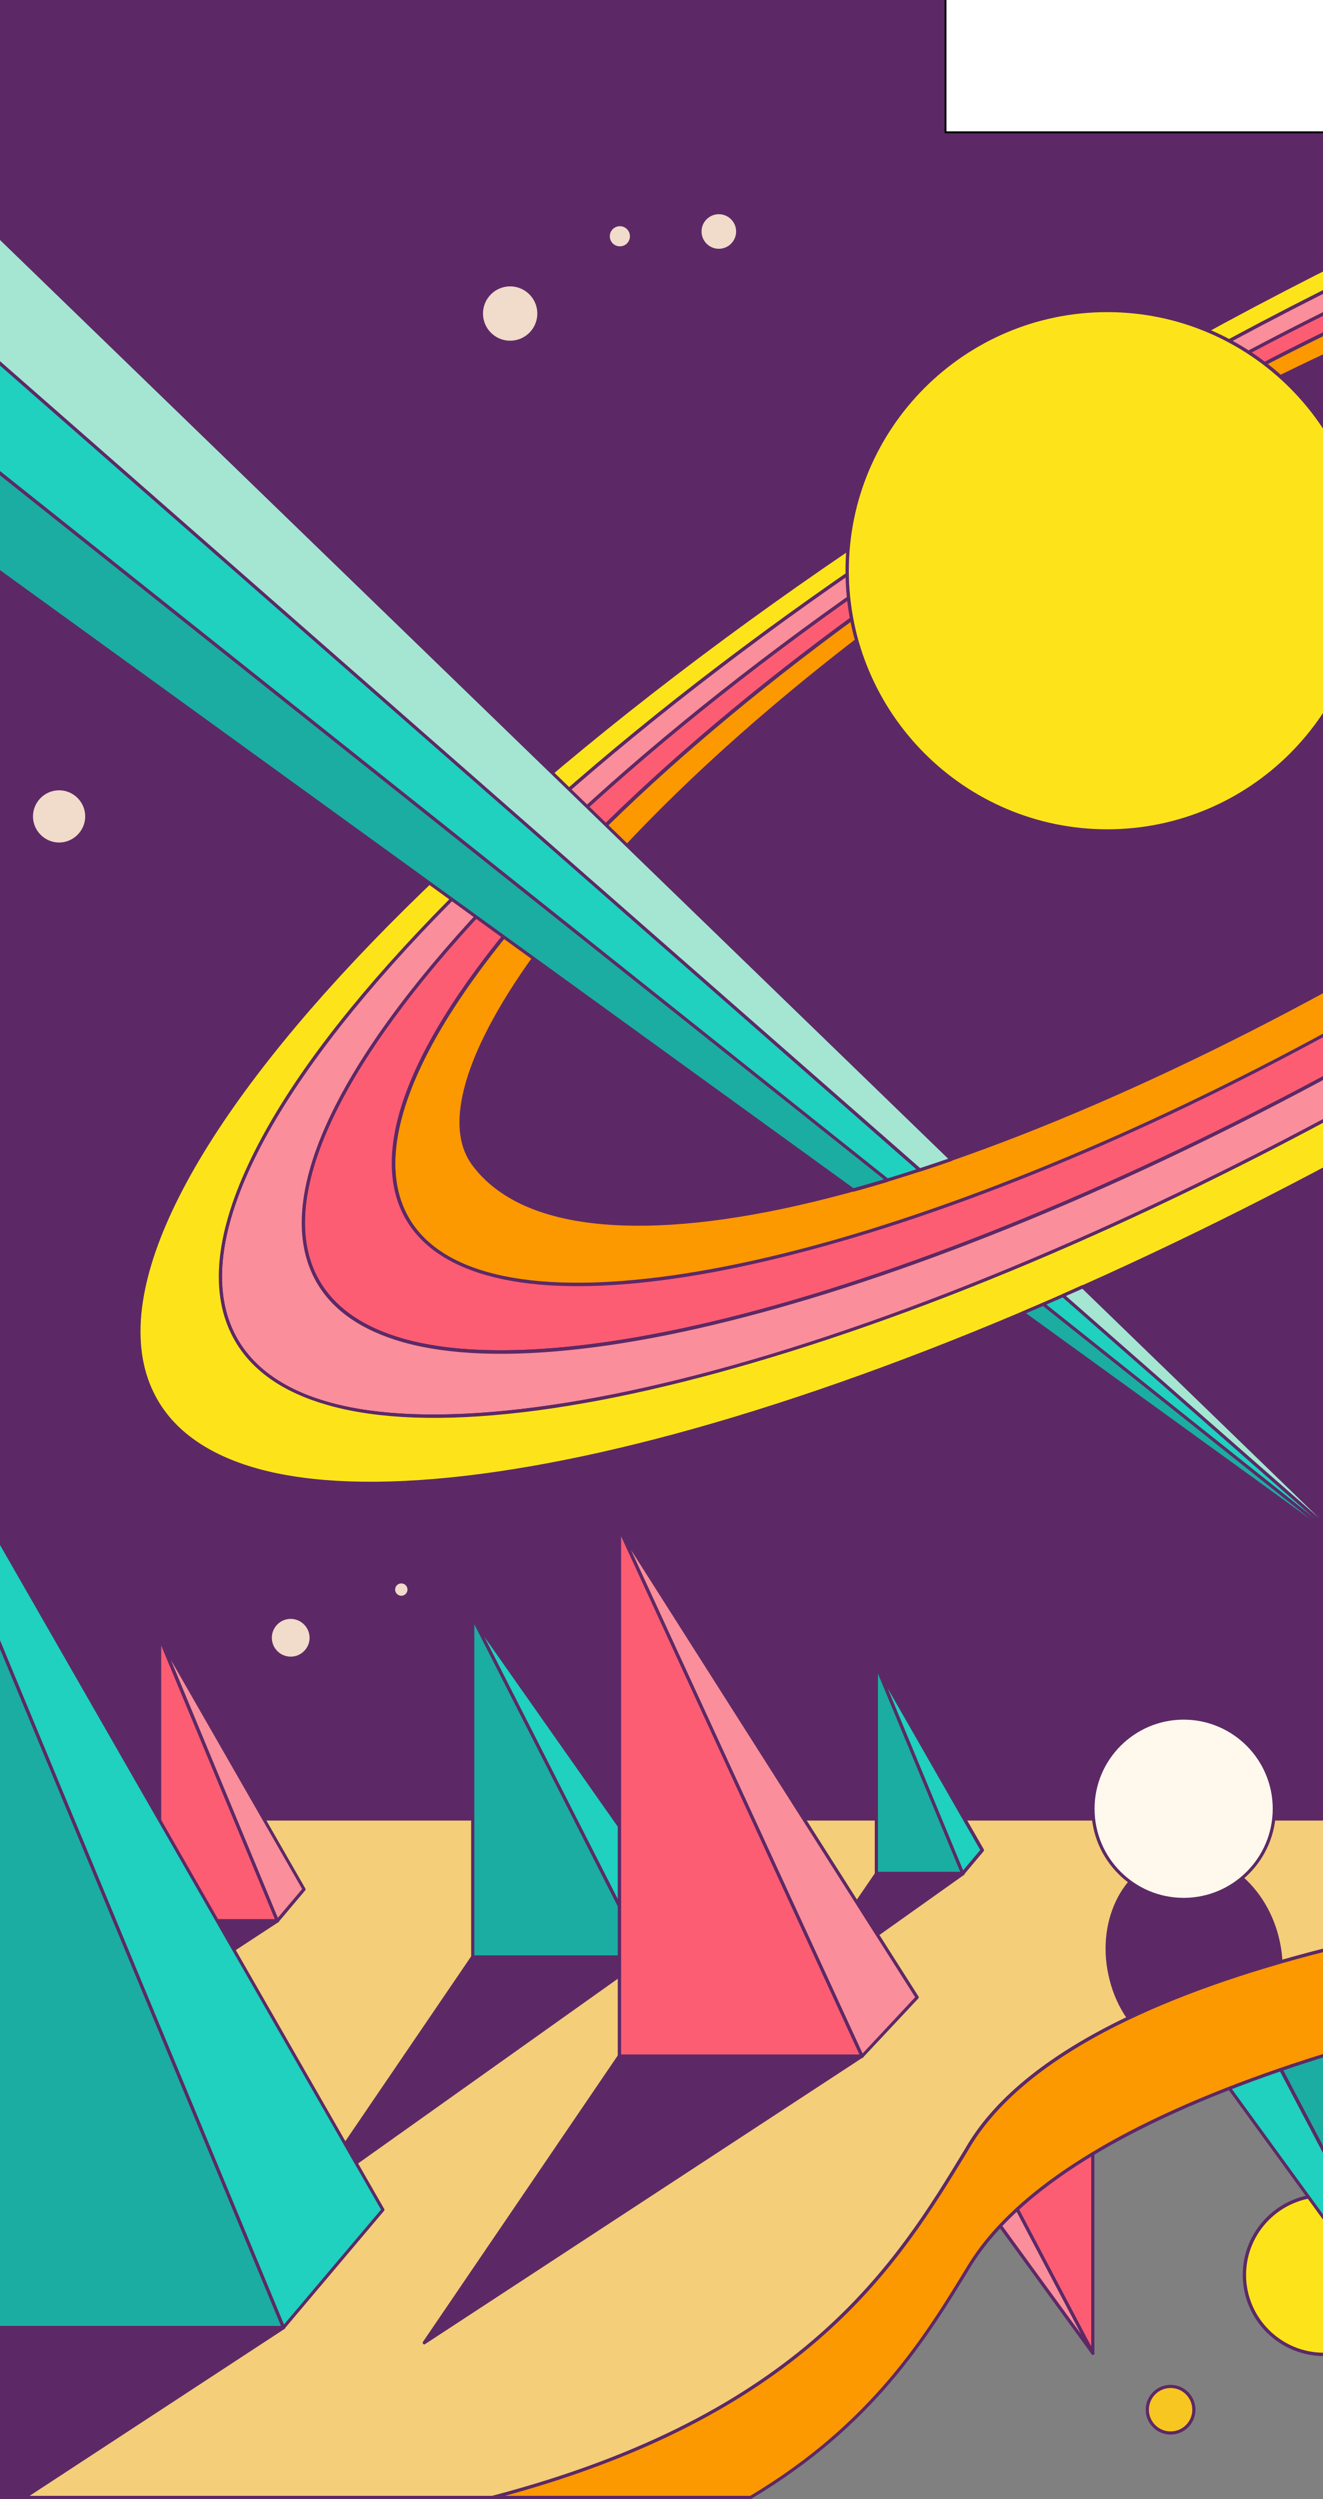 <?xml version="1.0" encoding="utf-8"?>
<!-- Generator: Adobe Illustrator 27.7.0, SVG Export Plug-In . SVG Version: 6.00 Build 0)  -->
<svg version="1.1" id="_初期画面" xmlns="http://www.w3.org/2000/svg" xmlns:xlink="http://www.w3.org/1999/xlink" x="0px"
	 y="0px" viewBox="0 0 750 1416.3" style="enable-background:new 0 0 750 1416.3;" xml:space="preserve">
<rect x="0" y="0" width="750" height="1416.3" fill="#808080" stroke="none"/>
<style type="text/css">
	.st0{clip-path:url(#SVGID_00000054239677594397605390000008919105441171824280_);}
	.st1{fill:#5C2966;}
	.st2{fill:#FDE41A;}
	.st3{fill:#1BADA2;}
	.st4{fill:#1FD1BE;}
	.st5{fill:#FC5D73;}
	.st6{fill:#FA8E9A;}
	.st7{fill:#F4CE79;}
	.st8{fill:#FC9800;}
	.st9{fill:#F8C620;}
	.st10{fill:#F1DBCA;}
	.st11{fill:#A5E6D3;}
	.st12{fill:#FFF8ED;}
	.st13{fill:#FFFFFF;stroke:#000000;stroke-width:1.081;stroke-miterlimit:10;}
</style>
<g>
	<defs>
		<rect id="SVGID_1_" width="750" height="1416.3"/>
	</defs>
	<clipPath id="SVGID_00000147210448898538553660000014788611642397781162_">
		<use xlink:href="#SVGID_1_"  style="overflow:visible;"/>
	</clipPath>
	<g style="clip-path:url(#SVGID_00000147210448898538553660000014788611642397781162_);">
		<path class="st1" d="M901.7,79.6v1084.7H-135v224.2V79.6H901.7z"/>
		<path class="st1" d="M901.7,1164.3H-135c-0.5,252-0.9,251.6-0.9,251.1V79.6c0-0.5,0.4-0.9,0.9,12H901.7c0.5-12.9,0.9-12.5,0.9-12
			v1335.8C902.7,1415.9,902.3,1416.3,901.7,1164.3z M-134.1,1161.6H900.8V0H-134.1L-134.1,1161.6L-134.1,1161.6z"/>
		
			<ellipse transform="matrix(0.707 -0.707 0.707 0.707 -691.902 908.305)" class="st2" cx="750.5" cy="1289.4" rx="45" ry="45"/>
		<path class="st1" d="M750.5,1335.3c-25.3,0-46-20.6-46-46s20.6-46,46-46s46,20.6,46,46S775.8,1335.3,750.5,1335.3z M750.5,1245.2
			c-24.3,0-44.1,19.8-44.1,44.1s19.8,44.1,44.1,44.1s44.1-19.8,44.1-44.1S774.8,1245.2,750.5,1245.2z"/>
		<polygon class="st3" points="822.9,1356.7 822.9,1095.6 685.3,1095.6 		"/>
		<path class="st1" d="M822.9,1357.6c-0.3,0-0.7-0.2-0.8-0.5L684.5,1096c-0.2-0.3-0.1-0.6,0-0.9c0.2-0.3,0.5-0.4,0.8-0.4h137.5
			c0.5,0,0.9,0.4,0.9,0.9v261.1c0,0.4-0.3,0.8-0.7,0.9C823,1357.6,823,1357.6,822.9,1357.6L822.9,1357.6z M686.9,1096.5L822,1353
			v-256.5H686.9z"/>
		<polygon class="st4" points="822.9,1356.7 654.1,1124.7 685.3,1095.6 		"/>
		<path class="st1" d="M822.9,1357.6c-0.3,0-0.6-0.1-0.7-0.4l-168.8-232c-0.3-0.4-0.2-0.9,0.1-1.2l31.3-29.2
			c0.2-0.2,0.5-0.3,0.8-0.2c0.3,0,0.5,0.2,0.7,0.5l137.5,261.1c0.2,0.4,0.1,1-0.3,1.2C823.2,1357.6,823,1357.6,822.9,1357.6
			L822.9,1357.6z M655.3,1124.8l160.8,221l-131-248.8L655.3,1124.8L655.3,1124.8z"/>
		<polygon class="st5" points="619.5,1333.7 619.5,1072.6 482,1072.6 		"/>
		<path class="st1" d="M619.5,1334.6c-0.3,0-0.7-0.2-0.8-0.5L481.2,1073c-0.1-0.3-0.1-0.6,0-0.9c0.2-0.3,0.5-0.4,0.8-0.4h137.5
			c0.5,0,0.9,0.4,0.9,0.9v261.1c0,0.4-0.3,0.8-0.7,0.9C619.7,1334.6,619.6,1334.6,619.5,1334.6L619.5,1334.6z M483.5,1073.5
			L618.6,1330v-256.5H483.5L483.5,1073.5z"/>
		<polygon class="st6" points="619.5,1333.7 450.8,1101.7 482,1072.6 		"/>
		<path class="st1" d="M619.5,1334.6c-0.3,0-0.6-0.1-0.7-0.4l-168.8-232c-0.3-0.4-0.2-0.9,0.1-1.2l31.3-29.2
			c0.2-0.2,0.5-0.3,0.8-0.2c0.3,0,0.5,0.2,0.7,0.5l137.5,261.1c0.2,0.4,0.1,1-0.3,1.2C619.9,1334.6,619.7,1334.6,619.5,1334.6
			L619.5,1334.6z M452,1101.8l160.8,221l-131-248.8L452,1101.8L452,1101.8z"/>
		<path class="st7" d="M901.7,1030.8v48c0,0-86.6,7.4-175.7,33c-29.5,8.5-59.3,19-86.3,31.9c-39,18.6-72.1,42.2-90.2,71.9
			c-38.7,63.6-89.8,152.4-270.2,199.7H-135v-384.5L901.7,1030.8L901.7,1030.8z"/>
		<path class="st1" d="M279.3,1416.3H-135c-0.5,0-0.9-0.4-0.9-0.9v-384.5c0-0.5,0.4-0.9,0.9-0.9H901.7c0.5,0,0.9,0.4,0.9,0.9v48
			c0,0.5-0.4,0.9-0.8,0.9c-0.9,0.1-87.6,7.7-175.5,33c-32.6,9.4-61.6,20.1-86.1,31.8c-43.3,20.6-73.5,44.7-89.8,71.6l-2.2,3.7
			c-38.5,63.3-91.2,150-268.5,196.5C279.5,1416.3,279.4,1416.3,279.3,1416.3L279.3,1416.3z M-134.1,1414.5h413.3
			c176.5-46.3,229-132.6,267.3-195.6l2.2-3.7c16.5-27.2,47-51.5,90.6-72.3c24.7-11.8,53.7-22.5,86.4-31.9c83.5-24,165.8-32.1,175-33
			v-46.2H-134.1V1414.5L-134.1,1414.5z"/>
		<path class="st8" d="M901.7,1078.8v50.6c0,0-283.7,42.3-352.2,154.8c-25.2,41.5-55.7,90.4-123.9,131.1H279.3
			c180.5-47.3,231.5-136.2,270.2-199.7C618.1,1103.1,901.7,1078.8,901.7,1078.8L901.7,1078.8z"/>
		<path class="st1" d="M425.6,1416.3H279.3c-0.5,0-0.9-0.3-0.9-0.8c-0.1-0.5,0.2-0.9,0.7-1c176.6-46.3,229.1-132.6,267.4-195.6
			l2.2-3.7c15.7-25.8,44.1-49.1,84.3-69.2c32.1-16,71.8-30.1,118-41.8c78.7-19.9,149.8-26.2,150.6-26.2c0.2,0,0.5,0.1,0.7,0.2
			c0.2,0.2,0.3,0.4,0.3,0.7v50.6c0,0.5-0.3,0.8-0.8,0.9c-0.7,0.1-71.8,10.8-150.3,35.2c-46.1,14.3-85.7,30.4-117.7,47.9
			c-39.9,21.8-68,45.8-83.6,71.3c-24.4,40.1-54.8,90-124.3,131.4C425.9,1416.2,425.8,1416.3,425.6,1416.3L425.6,1416.3z
			 M286.3,1414.5h139c69-41.2,99.1-90.8,123.4-130.7c15.7-25.8,44.1-50,84.3-72c32.1-17.5,71.8-33.7,118-48
			c74.2-23,141.8-33.9,149.8-35.1v-48.8c-8.9,0.8-75.8,7.5-149.3,26.1c-46.1,11.7-85.7,25.7-117.7,41.7c-39.9,19.9-68,43-83.5,68.5
			l-2.2,3.7C510.1,1282.3,458.3,1367.5,286.3,1414.5L286.3,1414.5z"/>
		<polygon class="st3" points="496.8,943.8 496.8,1061.8 545.8,1061.8 		"/>
		<path class="st1" d="M545.8,1062.7h-49c-0.5,0-0.9-0.4-0.9-0.9v-118c0-0.4,0.3-0.8,0.7-0.9c0.4-0.1,0.9,0.1,1,0.5l49,118
			c0.1,0.3,0.1,0.6-0.1,0.9S546.1,1062.7,545.8,1062.7z M497.7,1060.9h46.7l-46.7-112.4V1060.9z"/>
		<polygon class="st4" points="496.8,943.8 556.9,1048.6 545.8,1061.8 		"/>
		<path class="st1" d="M545.8,1062.7c0,0-0.1,0-0.1,0c-0.3,0-0.6-0.3-0.7-0.6l-49-118c-0.2-0.4,0-1,0.4-1.2c0.4-0.2,1-0.1,1.2,0.4
			l60.1,104.8c0.2,0.3,0.2,0.8-0.1,1.1l-11.1,13.2C546.3,1062.6,546,1062.7,545.8,1062.7L545.8,1062.7z M503.2,956.8l42.8,103.2
			l9.7-11.5L503.2,956.8L503.2,956.8z"/>
		<polygon class="st5" points="90.5,927.8 90.5,1088.7 157.2,1088.7 		"/>
		<path class="st1" d="M157.2,1089.6H90.5c-0.5,0-0.9-0.4-0.9-0.9V927.8c0-0.4,0.3-0.8,0.7-0.9c0.4-0.1,0.9,0.1,1,0.5l66.8,160.8
			c0.1,0.3,0.1,0.6-0.1,0.9S157.5,1089.6,157.2,1089.6L157.2,1089.6z M91.4,1087.7h64.5L91.4,932.5V1087.7z"/>
		<polygon class="st6" points="90.5,927.8 172.4,1070.7 157.2,1088.7 		"/>
		<path class="st1" d="M157.2,1089.6c0,0-0.1,0-0.1,0c-0.3,0-0.6-0.3-0.7-0.6L89.6,928.2c-0.2-0.4,0-1,0.4-1.2
			c0.4-0.2,1-0.1,1.2,0.4l81.9,142.9c0.2,0.3,0.2,0.8-0.1,1.1l-15.2,18C157.7,1089.5,157.5,1089.6,157.2,1089.6z M96.9,940.8
			l60.6,146.1l13.8-16.3L96.9,940.8L96.9,940.8z"/>
		<polygon class="st3" points="267.9,916.6 267.9,1109.2 366,1109.2 		"/>
		<path class="st1" d="M366,1110.2h-98c-0.5,0-0.9-0.4-0.9-0.9V916.6c0-0.4,0.3-0.8,0.7-0.9c0.4-0.1,0.8,0.1,1,0.5l98,192.7
			c0.1,0.3,0.1,0.6,0,0.9C366.6,1110,366.3,1110.2,366,1110.2L366,1110.2z M268.9,1108.3h95.6l-95.6-187.9V1108.3z"/>
		<polygon class="st4" points="267.9,916.6 388.3,1087.7 366,1109.2 		"/>
		<path class="st1" d="M366,1110.2c0,0-0.1,0-0.2,0c-0.3,0-0.5-0.2-0.7-0.5l-98-192.7c-0.2-0.4-0.1-1,0.3-1.2c0.4-0.2,1-0.1,1.2,0.3
			L389,1087.2c0.3,0.4,0.2,0.9-0.1,1.2l-22.3,21.5C366.4,1110.1,366.2,1110.2,366,1110.2L366,1110.2z M274.6,927.7l91.6,180
			l20.8-20.1L274.6,927.7L274.6,927.7z"/>
		<polygon class="st1" points="88.4,1088.7 33.2,1169.8 157.2,1088.7 		"/>
		<path class="st1" d="M33.2,1170.8c-0.2,0-0.5-0.1-0.7-0.3c-0.3-0.3-0.4-0.8-0.1-1.2l55.3-81.2c0.2-0.3,0.5-0.4,0.8-0.4h68.8
			c0.4,0,0.8,0.3,0.9,0.7c0.1,0.4,0,0.8-0.4,1l-124,81.2C33.5,1170.7,33.3,1170.8,33.2,1170.8L33.2,1170.8z M88.9,1089.6l-52.4,77
			l117.6-77H88.9z"/>
		<polygon class="st1" points="267.9,1109.2 175.9,1244.3 366,1109.2 		"/>
		<path class="st1" d="M175.9,1245.2c-0.2,0-0.5-0.1-0.6-0.3c-0.3-0.3-0.4-0.8-0.1-1.2l92-135.1c0.2-0.3,0.5-0.4,0.8-0.4h98
			c0.4,0,0.8,0.3,0.9,0.6c0.1,0.4,0,0.8-0.3,1l-190,135.1C176.3,1245.2,176.1,1245.2,175.9,1245.2L175.9,1245.2z M268.4,1110.2
			l-88.8,130.4l183.5-130.4H268.4z"/>
		<polygon class="st1" points="496.8,1061.8 450.8,1129.3 545.8,1061.8 		"/>
		<path class="st1" d="M450.8,1130.3c-0.2,0-0.5-0.1-0.6-0.3c-0.3-0.3-0.4-0.8-0.1-1.2l46.1-67.5c0.2-0.3,0.5-0.4,0.8-0.4h49
			c0.4,0,0.8,0.3,0.9,0.6c0.1,0.4,0,0.8-0.3,1l-95,67.5C451.1,1130.2,450.9,1130.3,450.8,1130.3L450.8,1130.3z M497.3,1062.7
			l-42.9,62.9l88.5-62.9H497.3L497.3,1062.7z"/>
		<circle class="st9" cx="663.6" cy="1365.7" r="13.2"/>
		<path class="st1" d="M663.6,1379.8c-7.8,0-14.1-6.3-14.1-14.1s6.3-14.1,14.1-14.1s14.1,6.3,14.1,14.1S671.4,1379.8,663.6,1379.8z
			 M663.6,1353.4c-6.8,0-12.3,5.5-12.3,12.3s5.5,12.3,12.3,12.3s12.3-5.5,12.3-12.3S670.4,1353.4,663.6,1353.4z"/>
		<path class="st1" d="M726,1111.8c-29.5,8.5-59.3,19-86.3,31.9c-4.4-6.3-7.8-13.7-9.9-21.9c-8.1-31.3,6.4-62.2,32.3-68.9
			c26-6.7,53.6,13.3,61.7,44.6C725.1,1102.3,725.8,1107.1,726,1111.8L726,1111.8z"/>
		<path class="st1" d="M639.8,1144.6c-0.3,0-0.6-0.1-0.8-0.4c-4.6-6.6-8-14.1-10-22.2c-8.2-31.8,6.6-63.2,33-70
			c12.8-3.3,26.4-0.4,38.3,8.2c11.8,8.6,20.5,21.7,24.5,37.1c1.2,4.8,2,9.6,2.2,14.5c0,0.4-0.3,0.8-0.7,0.9
			c-32.6,9.4-61.6,20.1-86.1,31.8C640,1144.6,639.9,1144.6,639.8,1144.6L639.8,1144.6z M672.5,1052.6c-3.4,0-6.7,0.4-10,1.3
			c-25.4,6.6-39.6,37-31.7,67.8c2,7.6,5.1,14.6,9.3,20.9c24.3-11.6,52.9-22.1,85-31.4c-0.3-4.5-1-9-2.1-13.4
			c-3.9-15-12.3-27.8-23.8-36.1C690.8,1055.7,681.6,1052.6,672.5,1052.6L672.5,1052.6z"/>
		
			<ellipse transform="matrix(2.172373e-02 -1 1 2.172373e-02 -429.858 486.138)" class="st10" cx="33.5" cy="462.7" rx="15.8" ry="15.8"/>
		<path class="st1" d="M33.5,479.4c-9.2,0-16.7-7.5-16.7-16.7S24.3,446,33.5,446s16.7,7.5,16.7,16.7S42.7,479.4,33.5,479.4z
			 M33.5,447.9c-8.2,0-14.8,6.7-14.8,14.8s6.7,14.8,14.8,14.8s14.8-6.7,14.8-14.8S41.7,447.9,33.5,447.9z"/>
		<circle class="st10" cx="289.2" cy="177.7" r="16.3"/>
		<path class="st1" d="M289.2,195c-9.5,0-17.3-7.7-17.3-17.3s7.7-17.3,17.3-17.3s17.3,7.7,17.3,17.3S298.7,195,289.2,195z
			 M289.2,162.3c-8.5,0-15.4,6.9-15.4,15.4s6.9,15.4,15.4,15.4s15.4-6.9,15.4-15.4S297.7,162.3,289.2,162.3z"/>
		<circle class="st10" cx="351.4" cy="133.9" r="6.6"/>
		<path class="st1" d="M351.4,141.4c-4.1,0-7.5-3.4-7.5-7.5s3.4-7.5,7.5-7.5s7.5,3.4,7.5,7.5S355.5,141.4,351.4,141.4z M351.4,128.2
			c-3.1,0-5.7,2.5-5.7,5.7s2.5,5.7,5.7,5.7s5.7-2.5,5.7-5.7S354.5,128.2,351.4,128.2z"/>
		
			<ellipse transform="matrix(0.707 -0.707 0.707 0.707 26.556 326.572)" class="st10" cx="407.5" cy="131.2" rx="10.8" ry="10.8"/>
		<path class="st1" d="M407.5,142.9c-6.4,0-11.7-5.2-11.7-11.7s5.2-11.7,11.7-11.7s11.7,5.2,11.7,11.7
			C419.2,137.7,413.9,142.9,407.5,142.9z M407.5,121.4c-5.4,0-9.8,4.4-9.8,9.8s4.4,9.8,9.8,9.8s9.8-4.4,9.8-9.8
			S412.9,121.4,407.5,121.4z"/>
		<circle class="st10" cx="164.8" cy="928.2" r="11.6"/>
		<path class="st1" d="M164.8,940.7c-6.9,0-12.5-5.6-12.5-12.5s5.6-12.5,12.5-12.5s12.5,5.6,12.5,12.5S171.7,940.7,164.8,940.7z
			 M164.8,917.5c-5.9,0-10.7,4.8-10.7,10.7s4.8,10.7,10.7,10.7s10.7-4.8,10.7-10.7S170.6,917.5,164.8,917.5z"/>
		<circle class="st10" cx="227.5" cy="901" r="4.5"/>
		<path class="st1" d="M227.5,906.4c-3,0-5.4-2.4-5.4-5.4s2.4-5.4,5.4-5.4s5.4,2.4,5.4,5.4S230.5,906.4,227.5,906.4z M227.5,897.4
			c-2,0-3.5,1.6-3.5,3.5s1.6,3.5,3.5,3.5s3.5-1.6,3.5-3.5S229.5,897.4,227.5,897.4z"/>
		<path class="st8" d="M268.6,660c56.7,76,281.1,19.4,529.7-125.3c36.6-21.3,71.2-43.6,103.4-66.3v26.6
			c-31.6,21.3-64.9,42.2-99.7,62.6C532,715.2,276,774.1,230.2,689.3C184.4,604.5,366.1,408,636.1,250.5
			c92.9-54.2,184.1-96.7,265.7-125.7V142c-80.9,25.8-172.5,65.6-264.3,119.1C388.9,405.8,224.5,600.9,268.6,660L268.6,660z"/>
		<path class="st1" d="M327.6,729c-19.8,0-37-2-51.5-6.1c-22.5-6.3-38.2-17.5-46.7-33.1c-22.4-41.4,7.7-110,84.7-193.2
			C390.8,413.6,505,326,635.6,249.7c89.8-52.4,181.7-95.9,265.8-125.8c0.3-0.1,0.6-0.1,0.8,0.1c0.2,0.2,0.4,0.5,0.4,0.8V142
			c0,0.4-0.3,0.8-0.6,0.9c-86.3,27.5-177.6,68.7-264.1,119c-97,56.5-188.9,125.6-258.9,194.7c-64.8,64-106.8,124.2-115.1,165.1
			c-3.2,15.9-1.4,28.6,5.4,37.8l0,0c13.7,18.4,37.6,29.3,71.1,32.5c32.5,3.1,73.2-1.2,120.9-12.7c95.8-23.1,215.3-74.7,336.6-145.3
			c35.5-20.7,70.3-43,103.4-66.2c0.3-0.2,0.6-0.2,1-0.1c0.3,0.2,0.5,0.5,0.5,0.8v26.6c0,0.3-0.2,0.6-0.4,0.8
			c-31.9,21.5-65.5,42.6-99.8,62.6c-106.6,62.2-213.7,110.8-309.7,140.4c-46.2,14.2-88.2,23.6-124.9,27.7
			C353.5,728.2,340.1,729,327.6,729L327.6,729z M900.8,126.1c-83.7,29.9-175.1,73.2-264.3,125.2c-269.1,157-451,353.3-405.5,437.5
			c8.2,15.2,23.6,26.1,45.6,32.2c46.6,13.1,123.2,4.5,215.7-24c95.8-29.6,202.8-78,309.3-140.2c34.1-19.9,67.5-40.9,99.3-62.3v-24.3
			c-32.7,22.9-67,44.9-102.1,65.3C677.3,606.2,557.6,657.9,461.7,681c-47.9,11.6-88.8,15.8-121.5,12.7c-34-3.2-58.3-14.4-72.4-33.2
			l0,0c-7.2-9.6-9.1-22.8-5.7-39.2c8.4-41.3,50.6-101.8,115.6-166.1c70.1-69.2,162.1-138.4,259.2-195
			c86.3-50.3,177.6-91.4,263.8-118.9L900.8,126.1L900.8,126.1z"/>
		<path class="st5" d="M230.2,689.3C276,774.1,532,715.2,802,557.7c34.8-20.3,68.2-41.3,99.7-62.6v26.2
			c-28,18.2-57.2,36.2-87.4,53.8c-300.7,175.1-585,242.2-634.9,149.9C129.6,632.5,333,415.8,633.7,240.6
			c93.1-54.2,184.6-98.1,268-130v14.2c-81.6,29-172.8,71.5-265.7,125.7C366.1,408,184.4,604.5,230.2,689.3L230.2,689.3z"/>
		<path class="st1" d="M284.1,767.2c-21.4,0-40-2.2-55.6-6.6c-24-6.8-40.8-18.6-49.8-35.3c-24.3-45,9.7-120.4,95.7-212.1
			c85.8-91.5,213.3-188.6,358.8-273.3c89.8-52.3,182.5-97.3,268.2-130.1c0.3-0.1,0.6-0.1,0.9,0.1s0.4,0.5,0.4,0.8v14.2
			c0,0.4-0.2,0.7-0.6,0.9c-84,29.9-175.8,73.3-265.5,125.7c-269.1,157-451,353.3-405.5,437.5l0,0c8.2,15.2,23.6,26.1,45.6,32.2
			c46.6,13.1,123.2,4.5,215.7-24c95.8-29.6,202.8-78,309.3-140.2c34.3-20,67.8-41,99.7-62.5c0.3-0.2,0.6-0.2,0.9,0
			c0.3,0.2,0.5,0.5,0.5,0.8v26.2c0,0.3-0.2,0.6-0.4,0.8c-28.2,18.3-57.6,36.4-87.4,53.8c-119.4,69.5-239,123.9-346,157.2
			c-51.5,16-98.2,26.6-138.9,31.3C313.5,766.3,298.2,767.2,284.1,767.2L284.1,767.2z M900.8,111.9
			c-85.2,32.7-177.4,77.5-266.7,129.5C334.4,416,130.8,632.7,180.3,724.4c8.8,16.2,25.2,27.8,48.7,34.4
			c51.1,14.4,136.1,4.6,239.3-27.6c106.8-33.3,226.3-87.6,345.6-157c29.6-17.2,58.8-35.2,86.9-53.5v-23.9
			c-31.5,21.2-64.6,41.9-98.4,61.6c-106.6,62.2-213.7,110.8-309.7,140.4c-46.2,14.2-88.2,23.6-124.9,27.7c-37.2,4.2-68.1,3-91.8-3.7
			c-22.5-6.3-38.2-17.5-46.7-33.1l0,0c-22.4-41.4,7.7-110,84.7-193.2c76.7-82.9,190.9-170.6,321.6-246.8
			c89.5-52.2,181.2-95.7,265.2-125.6L900.8,111.9L900.8,111.9z"/>
		<path class="st6" d="M179.5,724.9c49.9,92.3,334.1,25.3,634.9-149.9c30.1-17.6,59.3-35.5,87.4-53.8v25.5
			c-25,15.9-50.8,31.6-77.2,47C496.7,784.6,187.2,858,133.1,757.9C79,657.8,300.8,422,628.6,231.3C723,176.3,816,131,901.7,96.9
			v13.7c-83.5,32-175,75.8-268,130C333,415.8,129.6,632.5,179.5,724.9L179.5,724.9z"/>
		<path class="st1" d="M246.1,803.6c-23.1,0-43.2-2.4-60.2-7.1c-25.9-7.3-44-20.1-53.7-38.1c-13.4-24.7-10.5-57.9,8.5-98.5
			C159,620.8,191.4,576.4,237,528c93.6-99.5,232.6-205.2,391.2-297.5c92.4-53.8,184.3-99,273.3-134.4c0.3-0.1,0.6-0.1,0.9,0.1
			c0.3,0.2,0.4,0.5,0.4,0.8v13.7c0,0.4-0.2,0.7-0.6,0.9c-85.6,32.8-178.2,77.7-267.9,130C334.4,416,130.8,632.7,180.3,724.4l0,0
			c8.8,16.2,25.2,27.8,48.7,34.4c51.1,14.4,136.1,4.6,239.3-27.6c106.8-33.3,226.3-87.6,345.6-157c29.8-17.3,59.1-35.4,87.3-53.7
			c0.3-0.2,0.6-0.2,0.9,0c0.3,0.2,0.5,0.5,0.5,0.8v25.5c0,0.3-0.2,0.6-0.4,0.8c-25.3,16.1-51.3,31.9-77.3,47
			c-130.2,75.8-260.7,135.1-377.3,171.5c-56.1,17.5-107,29.1-151.3,34.3C278.3,802.5,261.6,803.6,246.1,803.6L246.1,803.6z
			 M900.8,98.2c-88.5,35.3-179.9,80.3-271.8,133.8C302.2,422.3,80.1,658,133.9,757.5c9.5,17.5,27.2,30.1,52.6,37.2
			c55.5,15.6,148.1,4.8,260.6-30.3C563.6,728,693.9,668.7,824,593c25.8-15,51.7-30.8,76.8-46.7v-23.3c-27.8,18-56.7,35.8-86,52.9
			c-119.4,69.5-239,123.9-346,157.2c-51.5,16-98.2,26.6-138.9,31.3c-41.3,4.8-75.5,3.6-101.4-3.7c-24-6.8-40.8-18.6-49.8-35.3l0,0
			c-24.3-45,9.7-120.4,95.7-212.1c85.8-91.5,213.3-188.6,358.8-273.3c89.6-52.2,182.1-97.1,267.6-129.9L900.8,98.2L900.8,98.2z"/>
		<path class="st2" d="M133.1,757.9c54.1,100.1,363.7,26.7,691.4-164.1c26.5-15.4,52.2-31.1,77.2-47v28.5
			c-21.5,13.4-43.4,26.6-65.8,39.7C481.3,821.4,146.2,900.7,87.6,792.1C28.9,683.6,268.8,428.2,623.4,221.8
			c95.9-55.8,190.4-102.4,278.3-138.4v13.6C816,131,723,176.3,628.6,231.3C300.8,422,79,657.8,133.1,757.9z"/>
		<path class="st1" d="M210.4,841.7c-25.1,0-46.9-2.6-65.3-7.8c-28.2-7.9-47.8-21.8-58.3-41.4c-14.5-26.8-11.4-62.7,9.1-106.7
			c19.7-42.3,54.7-90.4,104-142.8C301.1,435.2,451.3,320.9,622.9,221c93.9-54.6,187.5-101.2,278.5-138.5c0.3-0.1,0.6-0.1,0.9,0.1
			c0.3,0.2,0.4,0.5,0.4,0.8v13.6c0,0.4-0.2,0.7-0.6,0.9c-88.9,35.4-180.7,80.6-273,134.3C302.2,422.3,80.1,658,133.9,757.5
			c9.5,17.5,27.2,30.1,52.6,37.2c55.5,15.6,148.1,4.8,260.6-30.3C563.6,728,693.9,668.7,824,593c26-15.1,52-30.9,77.2-47
			c0.3-0.2,0.6-0.2,0.9,0c0.3,0.2,0.5,0.5,0.5,0.8v28.5c0,0.3-0.2,0.6-0.4,0.8c-21.3,13.3-43.5,26.7-65.9,39.7
			c-140.8,82-281.9,146.1-408.1,185.5c-60.7,18.9-115.8,31.4-163.8,37C245.1,840.6,227,841.7,210.4,841.7L210.4,841.7z M900.8,84.7
			c-90.4,37.1-183.6,83.5-277,137.8C270.2,428.4,30,683.7,88.4,791.7c10.3,19.1,29.6,32.7,57.2,40.5c60.2,16.9,160.4,5.3,282.1-32.7
			c126-39.3,267-103.4,407.7-185.3c22.2-12.9,44.2-26.2,65.4-39.4v-26.3c-24.8,15.8-50.3,31.3-75.9,46.1
			c-130.2,75.8-260.7,135.1-377.3,171.5c-56.1,17.5-107,29.1-151.3,34.3c-45,5.3-82.1,4-110.3-4c-25.9-7.3-44-20.1-53.7-38.1l0,0
			c-13.4-24.7-10.5-57.9,8.5-98.5C159,620.8,191.4,576.4,237,528c93.6-99.5,232.6-205.2,391.2-297.5
			c92.2-53.7,183.9-98.8,272.7-134.2L900.8,84.7L900.8,84.7z"/>
		<path class="st4" d="M336.2,500.7L521.4,663c-6.2,2-12.3,3.9-18.4,5.8l-184.5-147l-53-42.2l-400.5-319V87.5l423.6,371.4
			L336.2,500.7L336.2,500.7z"/>
		<path class="st1" d="M503,669.7c-0.2,0-0.4-0.1-0.6-0.2L265,480.4l-400.5-319c-0.2-0.2-0.3-0.4-0.3-0.7V87.5
			c0-0.4,0.2-0.7,0.5-0.8c0.3-0.2,0.7-0.1,1,0.1L336.8,500L522,662.3c0.2,0.2,0.4,0.6,0.3,0.9c-0.1,0.3-0.3,0.6-0.6,0.7
			c-6.1,2-12.3,3.9-18.4,5.8C503.2,669.7,503.1,669.7,503,669.7L503,669.7z M-134.1,160.2l400.2,318.7l237.1,188.9
			c5.4-1.6,10.9-3.4,16.3-5.1L288,459.6L-134.1,89.6V160.2L-134.1,160.2z"/>
		<path class="st4" d="M775.2,885.5L591.4,739.2c3.7-1.6,7.5-3.3,11.3-4.9L775.2,885.5z"/>
		<path class="st1" d="M775.2,886.5c-0.2,0-0.4-0.1-0.6-0.2L590.8,739.9c-0.3-0.2-0.4-0.5-0.3-0.8c0-0.3,0.3-0.6,0.5-0.7
			c3.7-1.6,7.5-3.2,11.2-4.9c0.3-0.1,0.7-0.1,1,0.2l172.5,151.3c0.4,0.3,0.4,0.9,0.1,1.3C775.7,886.3,775.4,886.5,775.2,886.5
			L775.2,886.5z M593.2,739.4l152.1,121.2L602.5,735.3C599.4,736.7,596.2,738,593.2,739.4L593.2,739.4z"/>
		<path class="st3" d="M318.5,521.9l184.5,147c-6.6,2-13,3.9-19.4,5.6L302.4,543.2l-59-42.7l-378.4-274v-65.8l400.5,319L318.5,521.9
			L318.5,521.9z"/>
		<path class="st1" d="M483.6,675.3c-0.2,0-0.4-0.1-0.5-0.2l-618.6-447.9c-0.2-0.2-0.4-0.5-0.4-0.7v-65.8c0-0.4,0.2-0.7,0.5-0.8
			c0.3-0.2,0.7-0.1,1,0.1l400.5,319l237.5,189.2c0.3,0.2,0.4,0.6,0.3,0.9c-0.1,0.3-0.3,0.6-0.6,0.7c-6.9,2.1-13.2,3.9-19.4,5.6
			C483.8,675.3,483.7,675.3,483.6,675.3L483.6,675.3z M-134.1,226l617.9,447.4c5.5-1.5,11.2-3.2,17.3-5L318,522.6l0,0l-53-42.2
			l-399.1-317.8V226L-134.1,226z"/>
		<path class="st3" d="M775.2,885.5L579.8,744.1c3.8-1.6,7.7-3.3,11.5-4.9L775.2,885.5L775.2,885.5z"/>
		<path class="st1" d="M775.2,886.5c-0.2,0-0.4-0.1-0.5-0.2L579.3,744.8c-0.3-0.2-0.4-0.5-0.4-0.8c0-0.3,0.2-0.6,0.6-0.7
			c3.8-1.6,7.7-3.3,11.5-4.9c0.3-0.1,0.7-0.1,0.9,0.1l183.8,146.4c0.4,0.3,0.5,0.9,0.2,1.3C775.7,886.3,775.5,886.5,775.2,886.5
			L775.2,886.5z M581.7,744.3l161.5,116.9l-151.9-121C588,741.6,584.9,743,581.7,744.3z"/>
		<path class="st11" d="M355.7,479.2L539.3,657c-6,2.1-12,4.1-17.8,6L336.2,500.7l-47.6-41.7L-135,87.5v-8h78l370,358.4L355.7,479.2
			L355.7,479.2z"/>
		<path class="st1" d="M521.4,664c-0.2,0-0.4-0.1-0.6-0.2L288,459.6L-135.6,88.2c-0.2-0.2-0.3-0.4-0.3-0.7v-8c0-0.5,0.4-0.9,0.9-0.9
			h78c0.2,0,0.5,0.1,0.6,0.3l370,358.4l42.6,41.3l0,0l183.6,177.8c0.2,0.2,0.3,0.5,0.3,0.9c-0.1,0.3-0.3,0.6-0.6,0.7
			c-6.4,2.2-12.2,4.2-17.9,6C521.6,663.9,521.5,664,521.4,664L521.4,664z M-134.1,87.1L336.8,500l184.8,162c5-1.6,10.3-3.4,15.9-5.3
			L355,479.9l-42.6-41.3L-57.3,80.5h-76.7L-134.1,87.1L-134.1,87.1z"/>
		<path class="st11" d="M775.2,885.5L602.6,734.2c3.7-1.6,7.5-3.3,11.2-5L775.2,885.5L775.2,885.5z"/>
		<path class="st1" d="M775.2,886.5c-0.2,0-0.4-0.1-0.6-0.2L602,734.9c-0.2-0.2-0.4-0.5-0.3-0.8c0-0.3,0.3-0.6,0.5-0.7
			c3.7-1.6,7.5-3.3,11.2-5c0.3-0.2,0.7-0.1,1,0.2l161.3,156.3c0.4,0.3,0.4,0.9,0,1.3C775.7,886.4,775.4,886.5,775.2,886.5
			L775.2,886.5z M604.3,734.5l143.5,125.9l-134.2-130C610.5,731.8,607.4,733.1,604.3,734.5L604.3,734.5z"/>
		<polygon class="st3" points="-87.6,721 -87.6,1319.1 160.7,1319.1 		"/>
		<path class="st1" d="M160.7,1320H-87.6c-0.5,0-0.9-0.4-0.9-0.9V721c0-0.4,0.3-0.8,0.7-0.9c0.4-0.1,0.9,0.1,1,0.5l248.3,598.1
			c0.1,0.3,0.1,0.6-0.1,0.9S161,1320,160.7,1320L160.7,1320z M-86.7,1318.2h246l-246-592.6V1318.2z"/>
		<polygon class="st4" points="-87.6,721 217.1,1252.3 160.7,1319.1 		"/>
		<path class="st1" d="M160.7,1320c0,0-0.1,0-0.1,0c-0.3,0-0.6-0.3-0.7-0.6L-88.5,721.3c-0.2-0.4,0-1,0.4-1.2c0.4-0.2,1-0.1,1.2,0.4
			l304.7,531.4c0.2,0.3,0.2,0.8-0.1,1.1l-56.4,66.8C161.2,1319.9,160.9,1320,160.7,1320L160.7,1320z M-81.2,734l242.2,583.4l55-65.1
			L-81.2,734z"/>
		<polygon class="st1" points="160.7,1319.1 13.6,1415.4 -135,1415.4 -135,1388.5 -87.6,1319.1 		"/>
		<path class="st1" d="M13.5,1416.3H-135c-0.5,0-0.9-0.4-0.9-0.9v-26.9c0-0.2,0.1-0.4,0.2-0.5l47.4-69.4c0.2-0.3,0.5-0.4,0.8-0.4
			h248.3c0.4,0,0.8,0.3,0.9,0.7c0.1,0.4,0,0.8-0.4,1l-147.1,96.3C13.9,1416.2,13.7,1416.3,13.5,1416.3L13.5,1416.3z M-134.1,1414.5
			H13.3l144.3-94.5H-87.1l-47,68.7V1414.5z"/>
		<polygon class="st5" points="351.1,866.4 351.1,1165.4 488.7,1165.4 		"/>
		<path class="st1" d="M488.7,1166.3H351.1c-0.5,0-0.9-0.4-0.9-0.9V866.4c0-0.4,0.3-0.8,0.7-0.9c0.4-0.1,0.9,0.1,1,0.5L489.5,1165
			c0.1,0.3,0.1,0.6-0.1,0.9C489.3,1166.2,489,1166.3,488.7,1166.3L488.7,1166.3z M352.1,1164.5h135.2L352.1,870.6V1164.5z"/>
		<polygon class="st6" points="351.1,866.4 519.9,1132 488.7,1165.4 		"/>
		<path class="st1" d="M488.7,1166.3c0,0-0.1,0-0.1,0c-0.3,0-0.6-0.2-0.7-0.5L350.3,866.7c-0.2-0.4,0-1,0.4-1.2
			c0.4-0.2,1-0.1,1.2,0.3l168.8,265.7c0.2,0.4,0.2,0.8-0.1,1.1l-31.3,33.4C489.2,1166.2,488.9,1166.3,488.7,1166.3L488.7,1166.3z
			 M357.7,878.4l131.3,285.4l29.8-31.9L357.7,878.4L357.7,878.4z"/>
		<polygon class="st1" points="351.1,1165.4 240.6,1327.8 488.7,1165.4 		"/>
		<path class="st1" d="M240.6,1328.7c-0.2,0-0.5-0.1-0.7-0.3c-0.3-0.3-0.4-0.8-0.1-1.2l110.5-162.4c0.2-0.3,0.5-0.4,0.8-0.4h137.5
			c0.4,0,0.8,0.3,0.9,0.7c0.1,0.4,0,0.8-0.4,1l-248.1,162.4C241,1328.6,240.8,1328.7,240.6,1328.7L240.6,1328.7z M351.6,1166.3
			L244,1324.5l241.6-158.1H351.6L351.6,1166.3z"/>
		<circle class="st12" cx="671" cy="1025.1" r="51.4"/>
		<path class="st1" d="M671,1077.4c-28.9,0-52.3-23.5-52.3-52.3s23.5-52.3,52.3-52.3s52.3,23.5,52.3,52.3S699.8,1077.4,671,1077.4z
			 M671,974.6c-27.8,0-50.5,22.6-50.5,50.5s22.6,50.5,50.5,50.5s50.5-22.6,50.5-50.5S698.8,974.6,671,974.6z"/>
		<circle class="st2" cx="627.7" cy="323.4" r="147.5"/>
		<path class="st1" d="M627.7,471.8c-81.8,0-148.4-66.6-148.4-148.4S545.9,175,627.7,175s148.4,66.6,148.4,148.4
			S709.5,471.8,627.7,471.8z M627.7,176.9c-80.8,0-146.5,65.7-146.5,146.5S546.9,470,627.7,470s146.5-65.7,146.5-146.5
			S708.5,176.9,627.7,176.9z"/>
	</g>
</g>
<rect x="536" y="-9.9" class="st13" width="220.7" height="84.9"/>
</svg>
